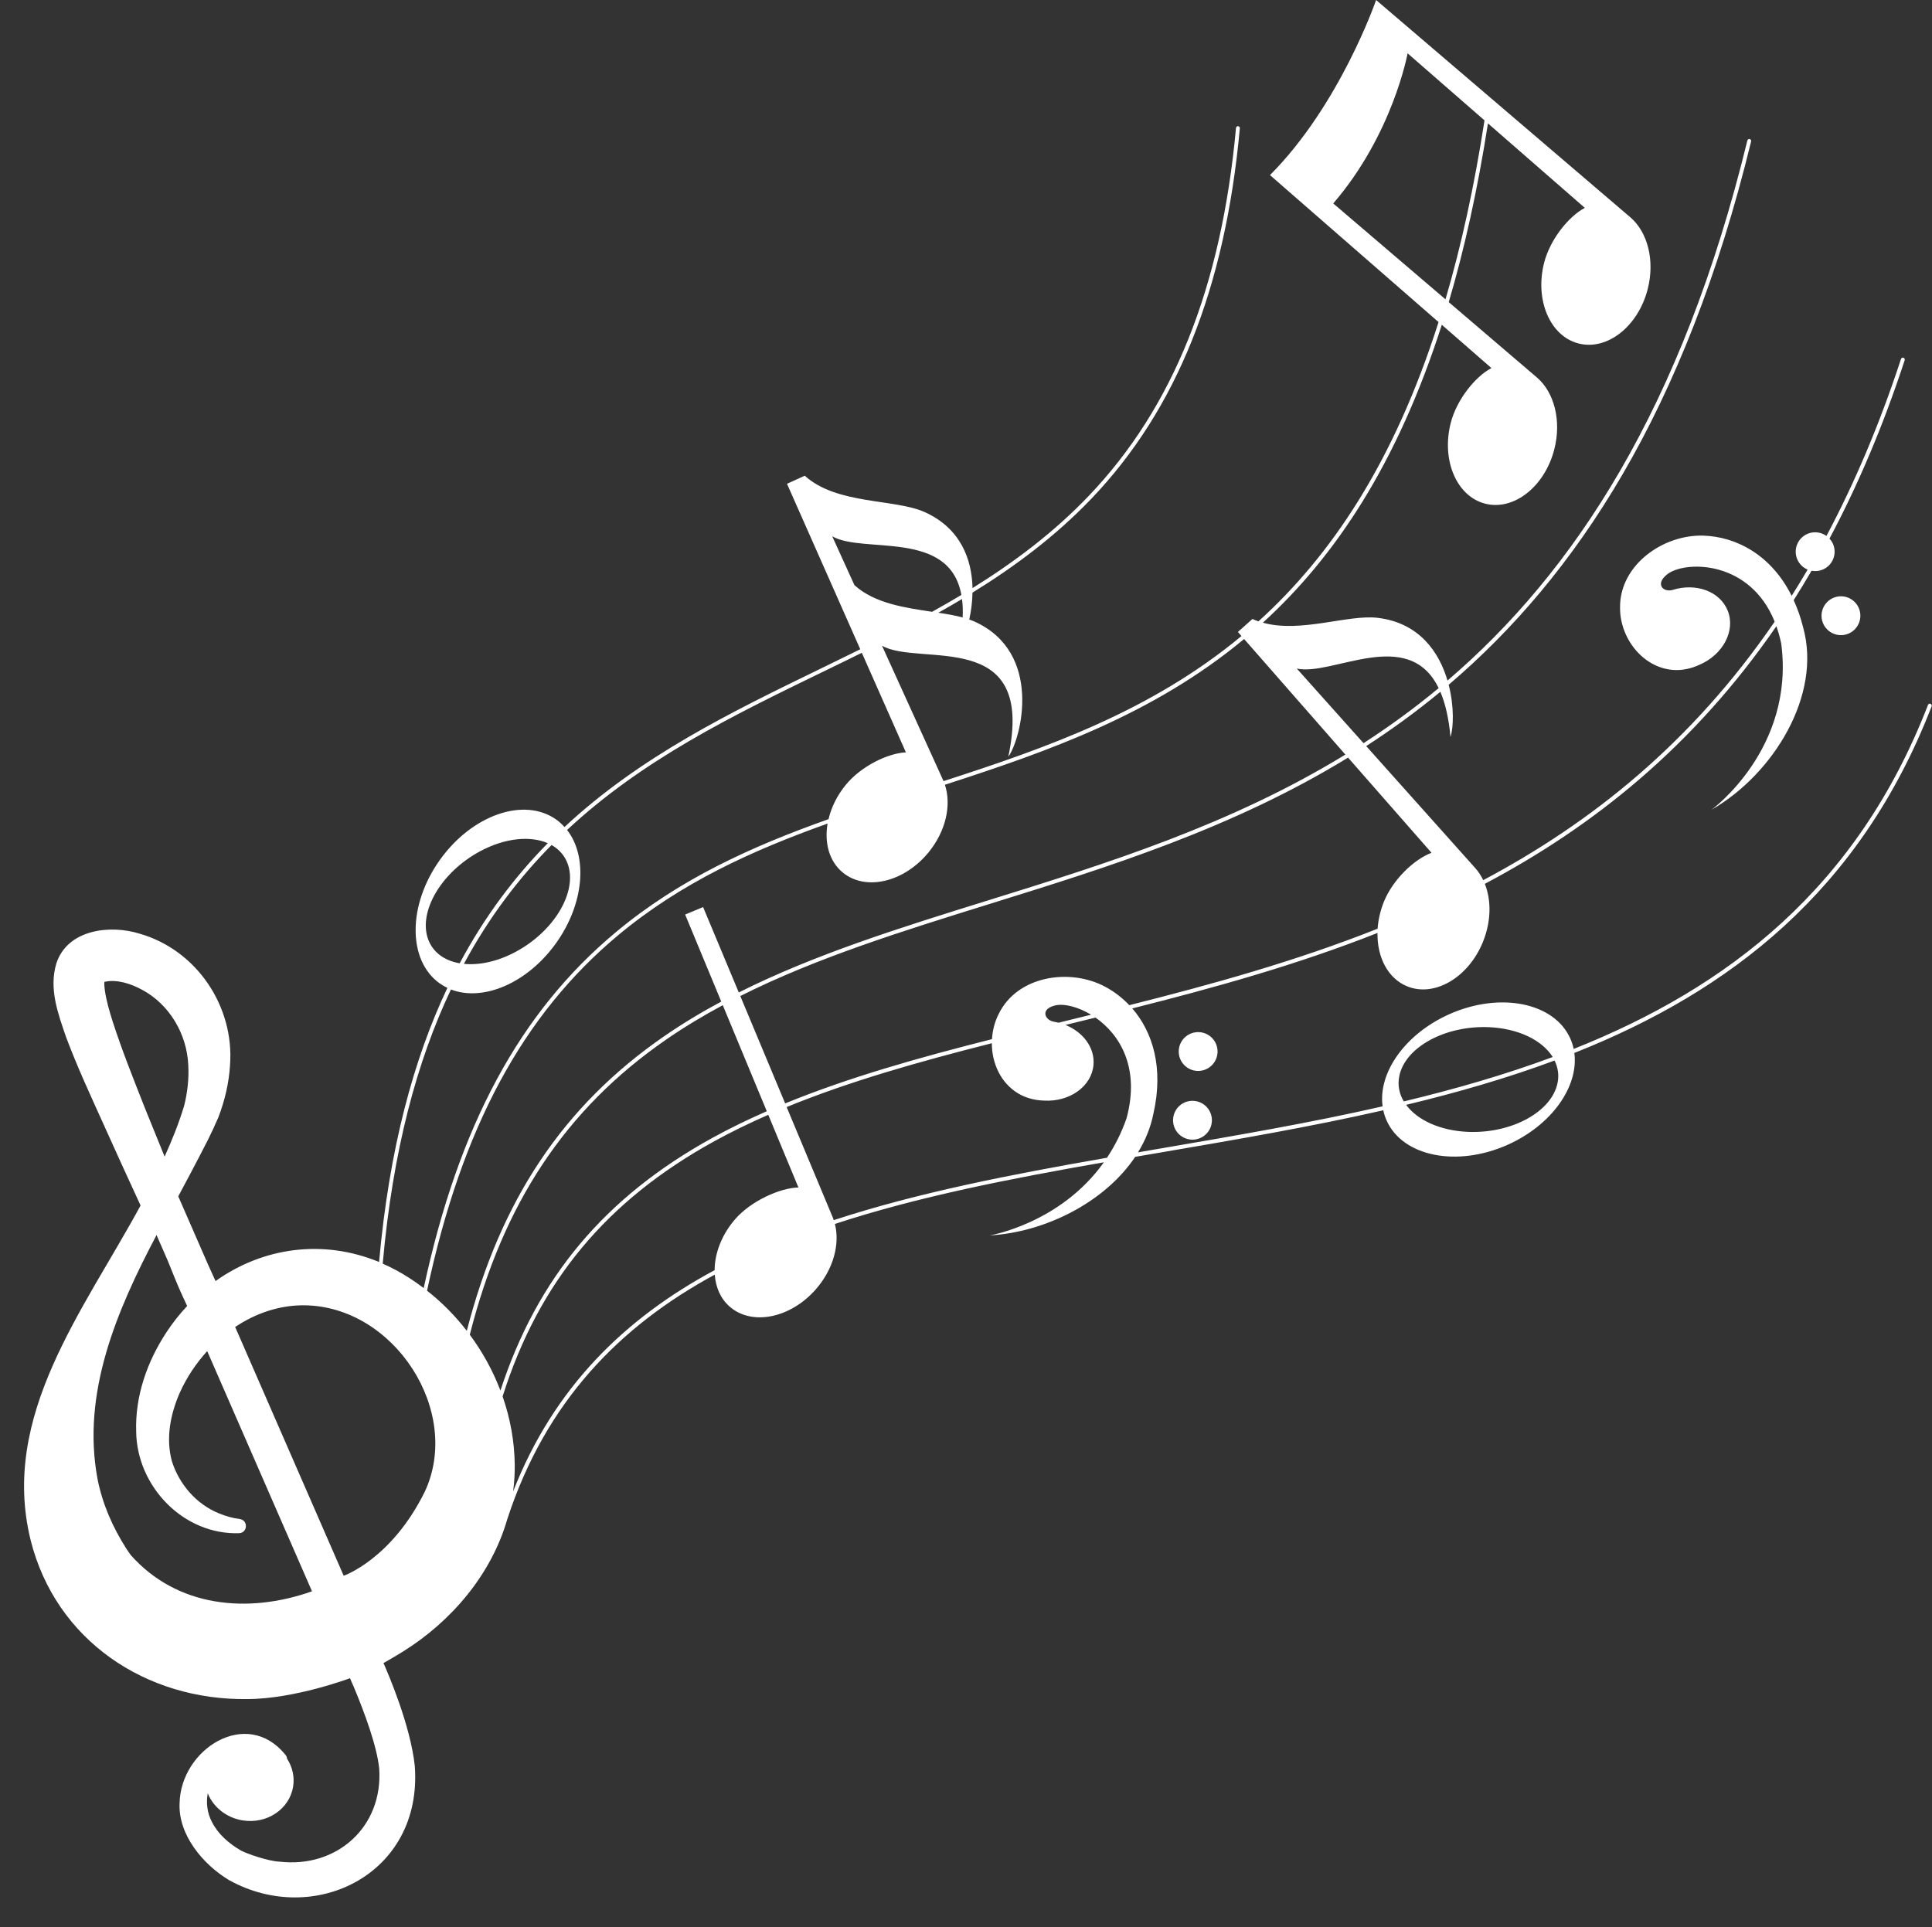 <?xml version="1.0" encoding="UTF-8" standalone="no"?><svg xmlns="http://www.w3.org/2000/svg" xmlns:xlink="http://www.w3.org/1999/xlink" fill="#ffffff" height="497" preserveAspectRatio="xMidYMid meet" version="1" viewBox="-6.2 0.0 498.1 497.0" width="498.1" zoomAndPan="magnify"><rect x="-6.2" y="0.0" width="498.1" height="497.0" fill="#333333" stroke="none"/><g id="change1_1"><path d="M307.69,271.56c-0.23,2.76-2.64,4.8-5.4,4.58c-2.76-0.23-4.8-2.64-4.58-5.4c0.23-2.76,2.64-4.8,5.4-4.58 C305.87,266.39,307.92,268.81,307.69,271.56z M301.65,283.88c-2.76-0.23-5.17,1.82-5.4,4.58s1.82,5.17,4.58,5.4 c2.76,0.23,5.17-1.82,5.4-4.58C306.46,286.53,304.41,284.11,301.65,283.88z M466.55,154.13c-2.56,1.04-3.8,3.95-2.77,6.52 c1.04,2.56,3.95,3.8,6.52,2.77c2.56-1.04,3.8-3.95,2.77-6.52C472.03,154.33,469.12,153.09,466.55,154.13z M491.8,182.15 c-18.46,47.69-52.1,73.49-92.11,89.37c1.15,8.63-5.81,18.6-17.21,23.69c-13.08,5.83-27.04,3.02-31.19-6.27 c-0.38-0.86-0.67-1.74-0.86-2.64c-18.71,4.26-37.96,7.56-57.06,10.83c-2.3,0.39-4.6,0.79-6.9,1.18 c-7.84,11.72-23.26,19.46-37.51,20.26c0,0,18.14-3,29.44-18.86c-24.4,4.27-48.04,8.89-69.35,15.9c1.33,5.16-0.36,11.65-4.92,16.86 c-6.54,7.47-16.49,9.47-22.21,4.46c-2.36-2.06-3.61-5-3.84-8.25c-24.54,13.32-43.58,32.72-53.48,63.02 c-4.09,14.22-14.34,26.37-26.98,34.22c-1.84,1.16-4.95,2.92-4.95,2.92c1.09,2.47,6.98,16.06,8.07,26.56 c2.08,27.96-26.04,41.57-47.89,29.41c-6.65-3.98-13.11-11.63-12.75-19.78c0.24-13.95,17.28-24.93,27.32-12.5 c0.24,0.31,0.36,0.64,0.39,0.97c1.36,2.11,1.98,4.64,1.56,7.23c-0.96,5.82-6.79,9.7-13.04,8.68c-4.23-0.69-7.55-3.46-8.97-6.98 c-0.44,2.45-0.17,5.03,1.08,7.38c1.48,3.01,4.26,5.52,7.55,7.42c1.54,0.79,6.94,2.71,9.92,2.83c14.71,1.69,26.71-8.95,25.65-24.08 c-0.63-5.91-3.84-14.47-6.43-20.7l-1.1-2.53c0,0-14.24,5.36-26.46,5.38c-26.07,0.37-49.38-15.05-55.88-41.01 c-7.89-32.14,13.7-59.21,28.35-86.27c-3.23-6.99-6.42-13.98-9.44-20.71c-3.4-7.54-6.83-14.88-9.77-22.73 c-2.05-5.98-4.48-12.43-2.5-18.98c2.86-8.8,13.88-10.05,21.47-7.67c14.77,4.24,24.47,18.84,23.3,33.97c-0.29,4.63-1.36,9.09-3,13.39 c-0.83,1.94-1.79,3.99-2.72,5.86c-2.27,4.54-7.62,14.51-7.62,14.51l7.69,17.62c1.14,2.53,1.92,4.23,1.92,4.23 c12.22-8.71,27.72-10.88,42.16-4.92c2.63-29.21,8.86-52.19,17.61-70.68c-0.68-0.33-1.34-0.71-1.97-1.15 c-8.29-5.9-8.29-20.15,0.01-31.81c8.3-11.67,21.76-16.34,30.05-10.43c0.78,0.56,1.47,1.21,2.1,1.91 c19.61-18.27,42.96-29.62,65.96-40.8c3.42-1.66,6.86-3.34,10.3-5.04l-18.89-42.67l4.58-2.08c8.24,7.5,23.19,5.91,30.9,9.37 c9.29,4.17,12.19,12.21,12.35,19.61c10.75-6.69,20.94-14.34,29.91-23.72c21.82-22.82,34.26-53.87,38.02-94.94 c0.03-0.28,0.27-0.48,0.54-0.45c0.27,0.03,0.48,0.27,0.45,0.54c-3.79,41.3-16.31,72.55-38.3,95.54c-9.19,9.61-19.62,17.4-30.63,24.2 c-0.04,2.46-0.36,4.83-0.83,6.92c0.45,0.16,0.89,0.33,1.3,0.51c17.83,8.01,12.11,30.26,8.76,34.9 c7.22-33.62-22.91-23.09-32.56-28.65l0,0l15.78,34.72c0.03,0.07,0.05,0.14,0.08,0.21c26.72-8.64,53.56-18.09,76.82-37.42l-0.92-1.05 l3.75-3.35c0.5,0.23,1.02,0.43,1.54,0.62c18.75-16.96,34.92-40.99,46.44-77.18l-43.46-37.9C339.31,27.01,348.58,0,348.58,0 l65.59,56.07c4.39,3.79,6.34,11.06,4.43,18.5c-2.47,9.62-10.45,15.89-17.82,14c-7.37-1.89-11.34-11.23-8.87-20.85 c1.52-5.91,6.22-11.85,10.48-14.12l-24.97-21.78c-2.68,17.16-6.08,32.45-10.11,46.09l22.78,19.47c4.39,3.79,6.34,11.06,4.43,18.5 c-2.47,9.62-10.45,15.89-17.82,14c-7.37-1.89-11.34-11.23-8.87-20.85c1.52-5.91,6.22-11.85,10.48-14.12l-12.79-11.16 c-11.49,35.9-27.53,59.86-46.13,76.82c9.75,2.74,21.94-2.17,29.61-1.25c10.66,1.28,15.81,8.77,17.99,16.17 c32.6-27.89,60.46-70.21,77.31-139.26c0.07-0.27,0.34-0.43,0.6-0.37c0.27,0.07,0.43,0.34,0.37,0.6 c-16.98,69.59-45.1,112.12-77.98,140.12c1.47,5.69,1.24,11.14,0.47,13.44c-0.45-4.89-1.36-8.69-2.61-11.63 c-6.22,5.15-12.61,9.78-19.12,14l28.18,31.53c0.79,0.89,1.45,1.92,1.99,3.04c27.92-14.81,53.85-35.54,75.14-66.66 c-6.31-15.65-22.48-15.77-27.42-12.42c-1.32,0.97-2.28,2.18-1.75,3.34c0.3,0.6,0.86,0.86,1.37,0.97c0.5,0.11,1.03,0.08,1.53-0.08 c6-1.87,12.18,0.39,14.16,5.35c2.07,5.17-1.19,11.36-7.3,13.97c-2.14,1.01-4.54,1.5-6.83,1.32c-7.92-0.64-13.68-8.37-13.62-16.02 c-0.17-10.92,10.97-18.89,21.4-18.61c8.49,0.23,17.58,4.96,22.84,15.53c1.4-2.21,2.77-4.47,4.12-6.77c-1.19-0.5-2.19-1.45-2.71-2.74 c-1.04-2.56,0.2-5.48,2.77-6.52c1.65-0.67,3.44-0.38,4.79,0.58c7.19-13.52,13.65-28.64,19.22-45.63c0.09-0.26,0.37-0.4,0.63-0.32 c0.26,0.09,0.41,0.37,0.32,0.63c-5.61,17.14-12.13,32.39-19.39,46.02c0.39,0.43,0.73,0.92,0.96,1.49c1.04,2.56-0.2,5.48-2.77,6.52 c-0.92,0.37-1.89,0.44-2.81,0.27c-1.51,2.59-3.05,5.13-4.61,7.59c0.97,2.12,1.81,4.44,2.44,7.02c4.87,17.44-7.65,37.82-23.59,47 c0,0,21.52-15.67,17.94-42.83c-0.33-1.61-0.76-3.1-1.25-4.48c-21.33,30.99-47.26,51.66-75.16,66.43c1.68,4.24,1.65,9.68-0.48,14.95 c-3.73,9.21-12.48,14.35-19.53,11.49c-4.98-2.02-7.77-7.49-7.67-13.77c-20.83,8.24-42.23,14.17-63.22,19.46 c5.26,6.07,8.14,15.3,5.45,27.14c-0.7,3.55-2.08,6.89-3.97,9.97c2-0.34,4-0.69,6.01-1.03c19.1-3.27,38.35-6.56,57.05-10.83 c-1.2-8.65,5.77-18.66,17.2-23.76c13.08-5.83,27.04-3.02,31.19,6.27c0.39,0.87,0.68,1.77,0.87,2.69 c39.71-15.81,73.06-41.46,91.35-88.71c0.1-0.26,0.39-0.39,0.65-0.29C491.77,181.61,491.9,181.9,491.8,182.15z M366.47,77.19 c4.02-13.65,7.4-28.96,10.06-46.15L356.7,13.75c0,0-3.78,20.85-19.17,38.71L366.47,77.19z M341.35,195.36 c-29.77,18.25-61.84,28.23-92.26,37.69c-22.92,7.13-44.88,13.97-64.43,23.79l11.57,27.69c16.4-6.72,34.42-11.79,53.32-16.57 c0.14-2.26,0.7-4.49,1.73-6.49c4.76-9.83,18.3-11.94,27.48-7.01c2.24,1.2,4.34,2.79,6.19,4.74c21.25-5.35,42.93-11.34,64.02-19.72 c0.16-2.28,0.69-4.65,1.63-6.98c2.29-5.65,7.75-10.91,12.27-12.59L341.35,195.36z M267.8,263.45c2.42-0.59,4.86-1.19,7.3-1.79 c-3.25-1.97-6.56-2.79-8.73-2.5c-1.61,0.28-3.02,0.93-3.06,2.19c0,0.67,0.38,1.16,0.79,1.49c0.4,0.33,0.89,0.53,1.4,0.62 c0.42,0.07,0.83,0.16,1.23,0.26C267.08,263.62,267.43,263.53,267.8,263.45z M122.82,358.58c9.5-29.14,26.95-49.91,54.66-65.17 c4.5-2.48,9.18-4.74,14.01-6.86l-11.35-27.35c-5.09,2.74-10.01,5.69-14.71,8.95c-25.79,17.86-41.9,42.08-50.51,76.03 C118.19,348.59,120.87,353.45,122.82,358.58z M328.14,172.4l17.2,19.24c6.6-4.27,13.07-8.97,19.37-14.2 C356.85,161.31,337.28,174.43,328.14,172.4z M241.82,154.47c-2.02,1.21-4.05,2.38-6.1,3.53c2.25,0.34,4.38,0.71,6.27,1.22 C242.08,157.46,242.01,155.9,241.82,154.47z M234.11,157.76c2.54-1.41,5.06-2.86,7.55-4.35c-3.1-16.99-25.27-10.51-33.3-15.12 l5.73,12.6l0,0C219.28,155.59,227.1,156.71,234.11,157.76z M136,217.9c-8.45,8.55-16.1,18.57-22.6,30.64 c3.95,0.4,8.66-0.58,13.34-3.09c9.95-5.33,15.97-15.46,13.45-22.63C139.42,220.65,137.95,219,136,217.9z M112.31,248.4 c6.52-12.2,14.21-22.33,22.71-30.97c-4.47-1.96-10.97-1.39-17.42,2.07c-9.95,5.33-15.97,15.46-13.45,22.63 C105.39,245.59,108.4,247.72,112.31,248.4z M92.47,325.85c2.34,1.03,4.65,2.26,6.91,3.73c1.26,0.81,2.47,1.67,3.66,2.57 c8.99-41.88,24.82-71.17,49.52-91.76c16.52-13.78,35.1-22.14,54.85-29.16c0.71-3.04,2.2-6.11,4.47-8.87 c3.87-4.71,10.65-8.1,15.47-8.36l-11.36-25.67c-3.43,1.7-6.86,3.37-10.27,5.02c-22.93,11.14-46.19,22.45-65.72,40.67 c5.36,6.86,4.43,18.97-2.8,29.13c-7.39,10.38-18.86,15.22-27.14,12C101.3,273.63,95.08,296.6,92.47,325.85z M31.13,285.66 c1.7,4.18,3.41,8.38,5.11,12.59c1.93-4.3,3.69-8.63,5.04-13.13c0.85-3.38,1.26-7.02,1.06-10.47c-0.35-8.02-4.88-15.71-12-19.47 c-2.89-1.56-6.46-2.71-9.57-2c-0.02,0-0.04,0.01-0.06,0.02c-0.07,0.67,0.04,1.55,0.14,2.33c0.4,2.61,1.13,5.13,1.96,7.77 C25.21,270.75,28.23,278.29,31.13,285.66z M74.24,410.34l-27.02-61.94c-2.9,3.19-5.31,6.83-7.06,10.71 c-2.45,5.58-3.66,11.83-2.03,17.73c1.88,5.91,6.28,11.03,12.09,13.39c1.73,0.72,3.57,1.25,5.43,1.48c2.17,0.34,2.01,3.51-0.17,3.64 c-14.33,0.52-26.4-12.04-26.57-26.16c-0.31-9.24,2.85-18.14,7.87-25.75c1.6-2.42,3.37-4.64,5.27-6.67 c-0.38-0.81-0.75-1.62-1.12-2.42c-1.34-2.88-2.6-6.08-3.89-9.28l-2.88-6.6c-10.28,19.49-19.34,40.69-15.23,62.84 c1.27,6.48,3.9,12.48,7.38,17.93c0.39,0.61,0.8,1.2,1.22,1.78C39.37,414.34,57.5,416.27,74.24,410.34z M72.22,336.59 c-6.42-0.05-12.52,2.07-17.79,5.59l27.98,64.15c0,0,12.32-4.24,20.93-21.72C112.97,363.89,95.42,336.78,72.22,336.59z M114.15,343.17c8.71-33.79,24.9-57.97,50.71-75.84c4.76-3.3,9.74-6.29,14.89-9.06l-9.31-22.44l4.63-1.93l9.2,22.02 c19.6-9.84,41.58-16.69,64.52-23.82c30.3-9.43,62.23-19.37,91.87-37.52l-26.11-29.8c-23.36,19.41-50.31,28.89-77.14,37.58 c1.73,5.18,0.28,11.97-4.26,17.49c-6.31,7.67-16.19,9.98-22.07,5.14c-3.5-2.87-4.77-7.63-3.92-12.62 c-19.45,6.95-37.73,15.24-53.98,28.78c-24.61,20.52-40.36,49.77-49.28,91.67C107.74,335.84,111.18,339.33,114.15,343.17z M178.04,327.53c0.02-4.36,1.82-9.18,5.36-13.22c4.02-4.59,11.43-7.99,16.25-8.1l-7.78-18.74c-4.79,2.1-9.44,4.36-13.91,6.81 c-27.86,15.34-45.26,36.3-54.58,65.82c1.96,5.61,3.05,11.52,3.13,17.53c0.03,2.36-0.12,4.68-0.42,6.96 C136.66,357.65,154.97,339.94,178.04,327.53z M279.2,298.54c1.96-2.95,3.7-6.32,5.04-10.17c3.57-13.18-1.85-21.69-8-25.97 c-2.59,0.64-5.17,1.27-7.74,1.9c4.57,1.84,7.6,5.89,7.22,10.3c-0.48,5.55-6.17,9.61-12.8,9.2c-2.37-0.06-4.73-0.7-6.69-1.89 c-4.48-2.73-6.72-7.81-6.72-12.9c-18.76,4.75-36.64,9.8-52.9,16.46l11.9,28.48c0.09,0.22,0.17,0.45,0.25,0.68 C230.41,307.52,254.43,302.87,279.2,298.54z M355.72,284.02c13.19-3.17,26.07-6.87,38.39-11.45c-2.66-4.29-8.8-7.38-16.49-7.7 c-11.28-0.46-21.61,5.21-23.07,12.66C354.09,279.85,354.55,282.06,355.72,284.02z M394.59,273.47 c-12.29,4.57-25.12,8.27-38.27,11.43c2.88,3.91,8.74,6.67,15.98,6.97c11.28,0.46,21.61-5.21,23.07-12.66 C395.78,277.19,395.46,275.25,394.59,273.47z"/></g></svg>